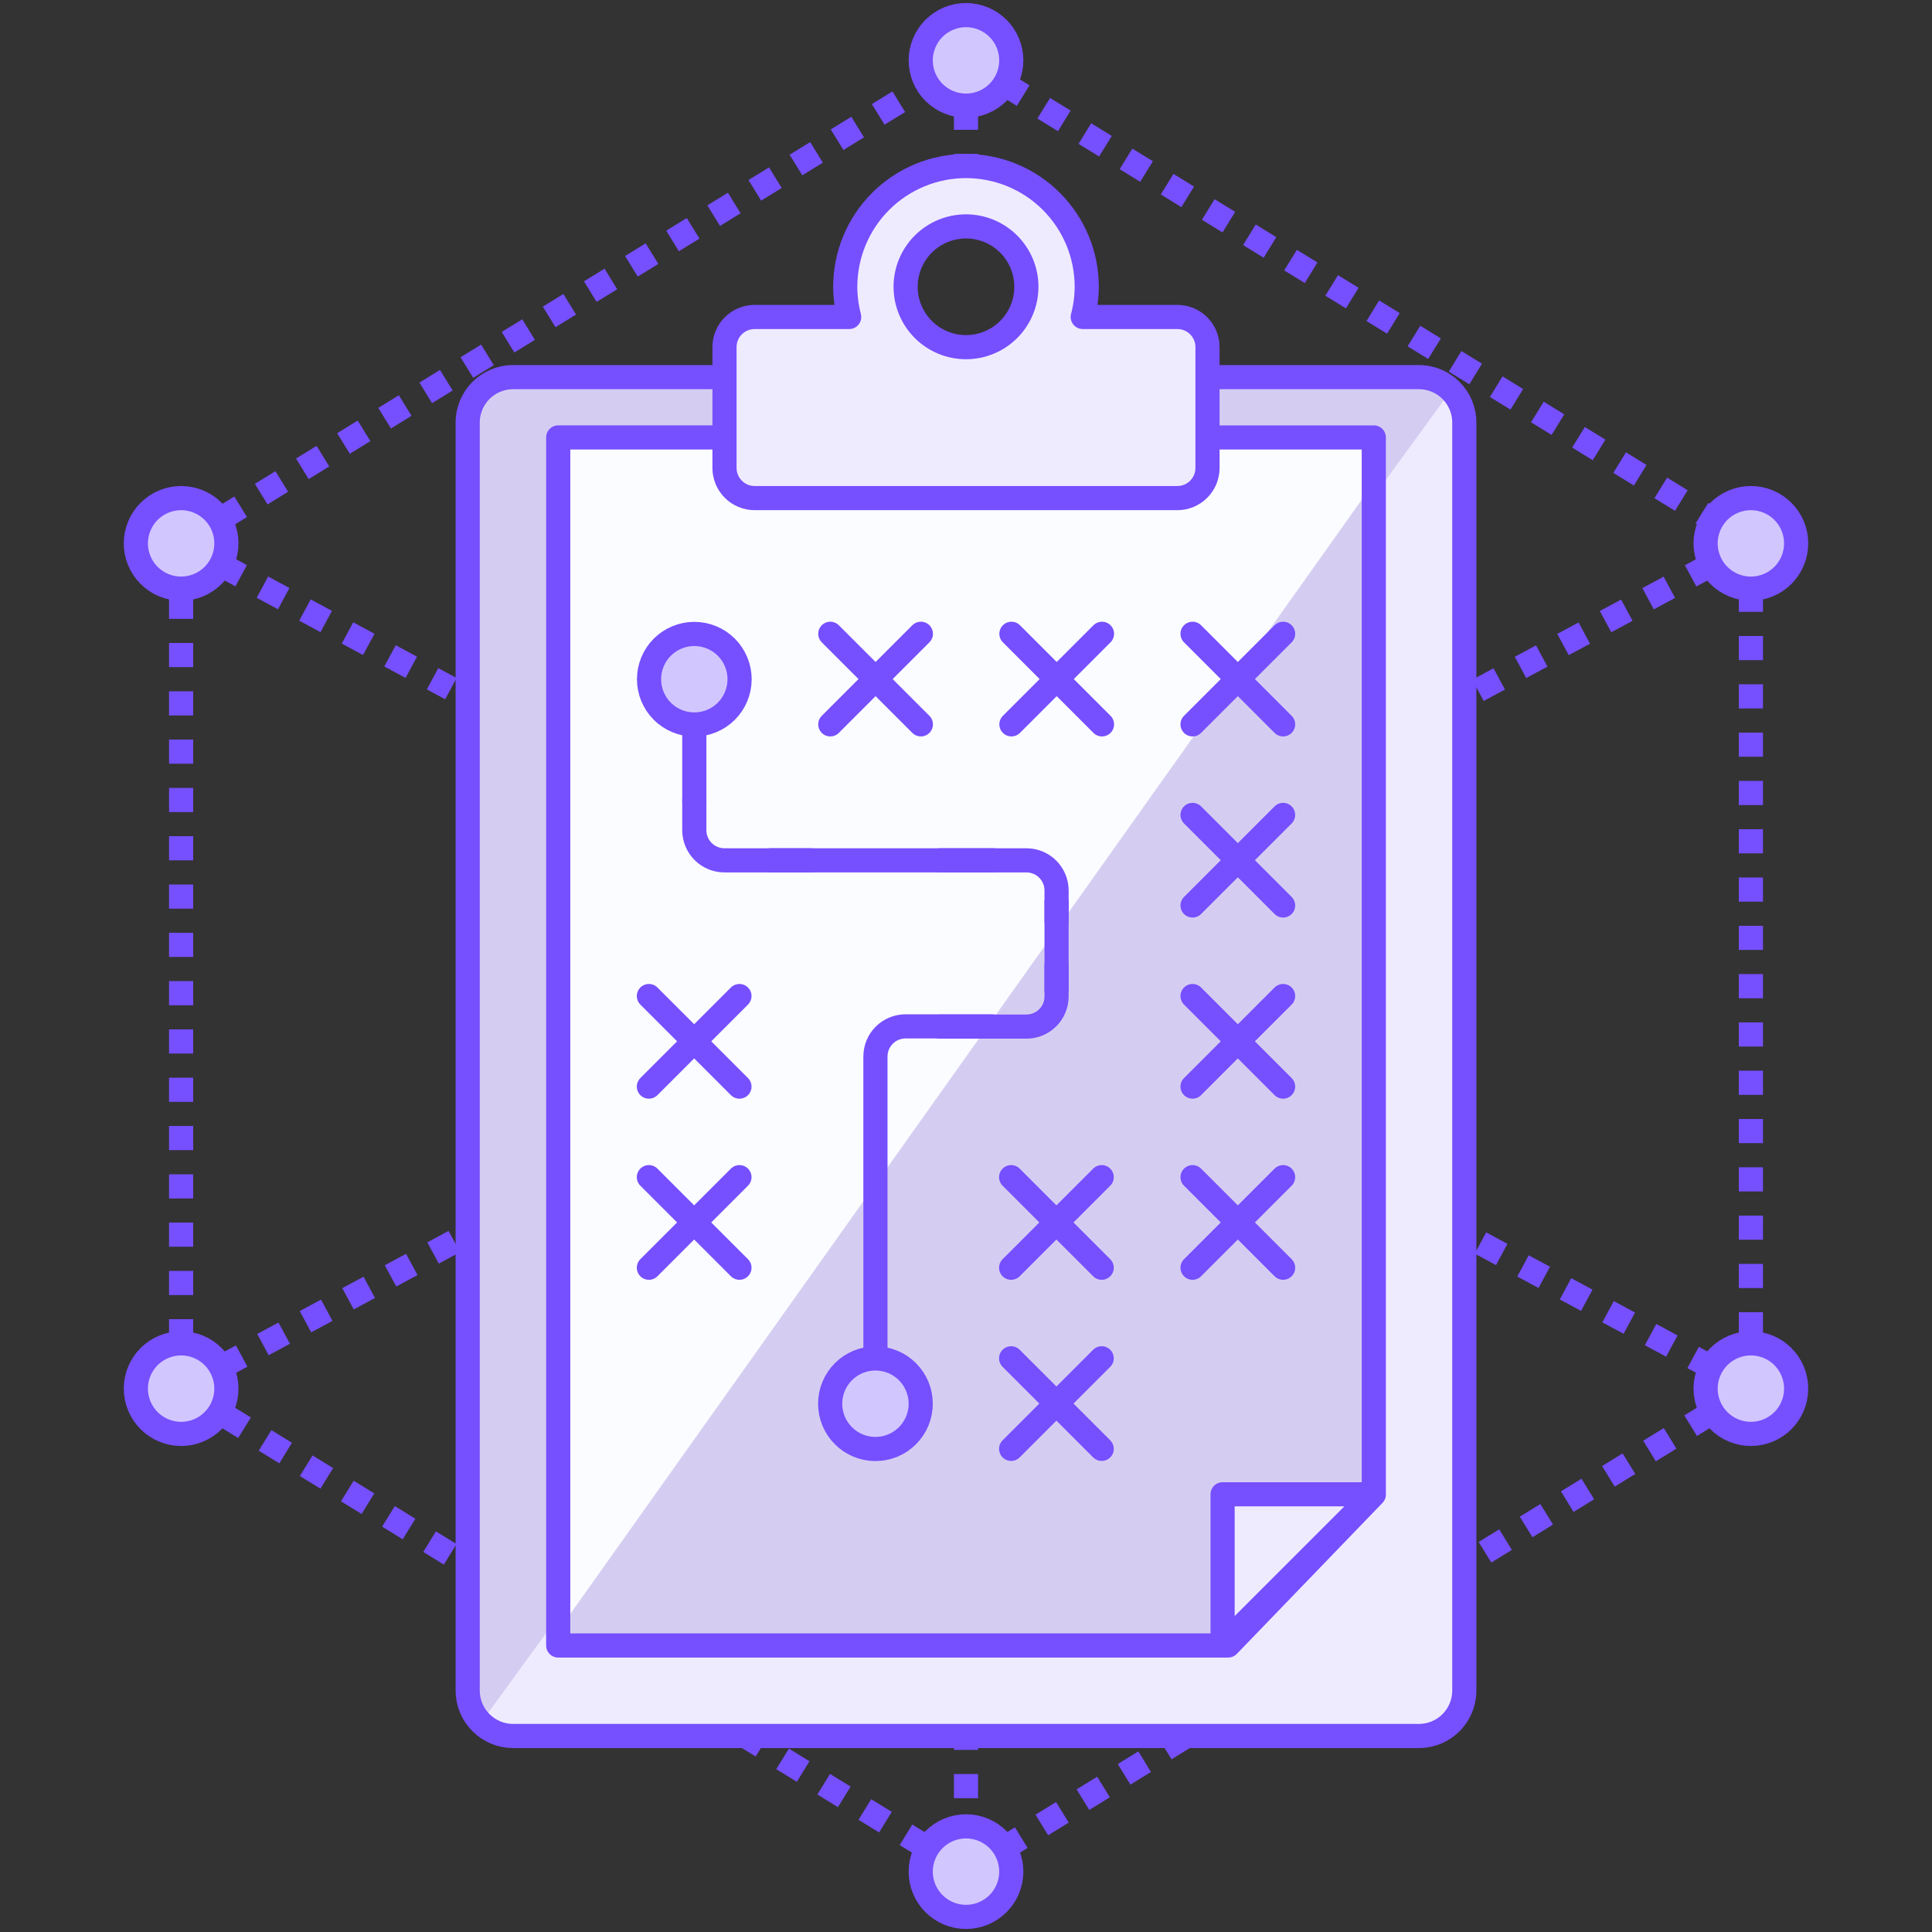 <svg width="80" height="80" viewBox="0 0 80 80" fill="none" xmlns="http://www.w3.org/2000/svg">
<rect x="0" y="0" width="80" height="80" fill="#333333" stroke="none"/>
<path d="M41.875 2.5C41.875 2.997 41.678 3.474 41.326 3.826C40.974 4.177 40.497 4.375 40 4.375C39.503 4.375 39.026 4.177 38.674 3.826C38.322 3.474 38.125 2.997 38.125 2.5C38.125 2.003 38.322 1.526 38.674 1.174C39.026 0.823 39.503 0.625 40 0.625C40.497 0.625 40.974 0.823 41.326 1.174C41.678 1.526 41.875 2.003 41.875 2.5ZM41.875 77.5C41.875 77.997 41.678 78.474 41.326 78.826C40.974 79.177 40.497 79.375 40 79.375C39.503 79.375 39.026 79.177 38.674 78.826C38.322 78.474 38.125 77.997 38.125 77.5C38.125 77.003 38.322 76.526 38.674 76.174C39.026 75.823 39.503 75.625 40 75.625C40.497 75.625 40.974 75.823 41.326 76.174C41.678 76.526 41.875 77.003 41.875 77.5ZM70.625 22.5C70.625 22.003 70.823 21.526 71.174 21.174C71.526 20.823 72.003 20.625 72.5 20.625C72.997 20.625 73.474 20.823 73.826 21.174C74.177 21.526 74.375 22.003 74.375 22.5C74.375 22.997 74.177 23.474 73.826 23.826C73.474 24.177 72.997 24.375 72.5 24.375C72.003 24.375 71.526 24.177 71.174 23.826C70.823 23.474 70.625 22.997 70.625 22.5ZM5.625 22.5C5.625 22.003 5.823 21.526 6.174 21.174C6.526 20.823 7.003 20.625 7.5 20.625C7.997 20.625 8.474 20.823 8.826 21.174C9.177 21.526 9.375 22.003 9.375 22.5C9.375 22.997 9.177 23.474 8.826 23.826C8.474 24.177 7.997 24.375 7.5 24.375C7.003 24.375 6.526 24.177 6.174 23.826C5.823 23.474 5.625 22.997 5.625 22.5ZM70.625 57.5C70.625 57.003 70.823 56.526 71.174 56.174C71.526 55.822 72.003 55.625 72.5 55.625C72.997 55.625 73.474 55.822 73.826 56.174C74.177 56.526 74.375 57.003 74.375 57.5C74.375 57.997 74.177 58.474 73.826 58.826C73.474 59.178 72.997 59.375 72.5 59.375C72.003 59.375 71.526 59.178 71.174 58.826C70.823 58.474 70.625 57.997 70.625 57.5ZM5.625 57.5C5.625 57.003 5.823 56.526 6.174 56.174C6.526 55.822 7.003 55.625 7.5 55.625C7.997 55.625 8.474 55.822 8.826 56.174C9.177 56.526 9.375 57.003 9.375 57.5C9.375 57.997 9.177 58.474 8.826 58.826C8.474 59.178 7.997 59.375 7.5 59.375C7.003 59.375 6.526 59.178 6.174 58.826C5.823 58.474 5.625 57.997 5.625 57.5Z" fill="#D2C6FF"/>
<path d="M50.159 15.616H58.75C59.794 15.616 60.634 16.456 60.634 17.5V70C60.634 71.044 59.794 71.884 58.75 71.884H21.25C21.002 71.884 20.757 71.836 20.529 71.741C20.3 71.647 20.092 71.508 19.917 71.333C19.742 71.158 19.603 70.95 19.509 70.721C19.414 70.493 19.366 70.248 19.366 70V17.5C19.366 16.456 20.206 15.616 21.25 15.616H29.841" fill="#D5CDF1"/>
<path fill-rule="evenodd" clip-rule="evenodd" d="M9.106 23.365L16.837 27.527L18.67 28.515M61.303 51.471L63.224 52.505L70.955 56.667" fill="#454648"/>
<path d="M9.106 23.365L16.837 27.527L18.67 28.515M61.303 51.471L63.224 52.505L70.955 56.667" stroke="#764FFF" stroke-dasharray="1 1"/>
<path d="M60.084 16.166C60.424 16.508 60.634 16.979 60.634 17.5V70C60.634 71.044 59.794 71.884 58.75 71.884H21.25C20.727 71.884 20.258 71.674 19.916 71.334" fill="#EFEBFF"/>
<path fill-rule="evenodd" clip-rule="evenodd" d="M70.885 23.37L63.142 27.539L61.081 28.649M18.812 51.409L16.694 52.55L8.953 56.719" fill="#454648"/>
<path d="M70.885 23.37L63.142 27.539L61.081 28.649M18.812 51.409L16.694 52.55L8.953 56.719" stroke="#764FFF" stroke-dasharray="1 1"/>
<path d="M40 4.375V6.984" stroke="#764FFF" stroke-dasharray="1 1"/>
<path fill-rule="evenodd" clip-rule="evenodd" d="M7.5 55.625V24.414V55.625ZM9.113 21.509L38.371 3.502L9.113 21.509ZM41.515 3.434L70.812 21.46L41.515 3.434ZM72.501 24.335V55.703V24.335ZM70.858 58.511L61.271 64.411L70.858 58.511ZM49.101 71.899L41.625 76.5L49.101 71.899ZM38.367 76.5L30.777 71.83L38.367 76.5ZM18.641 64.361L9.03 58.446L18.641 64.361Z" fill="#454648"/>
<path d="M7.5 55.625V24.414M9.113 21.509L38.371 3.502M41.515 3.434L70.812 21.46M72.501 24.335V55.703M70.858 58.511L61.271 64.411M49.101 71.899L41.625 76.5M38.367 76.5L30.777 71.83M18.641 64.361L9.03 58.446" stroke="#764FFF" stroke-dasharray="1 1"/>
<path d="M41.875 2.5C41.875 2.997 41.678 3.474 41.326 3.826C40.974 4.177 40.497 4.375 40 4.375C39.503 4.375 39.026 4.177 38.674 3.826C38.322 3.474 38.125 2.997 38.125 2.5C38.125 2.003 38.322 1.526 38.674 1.174C39.026 0.823 39.503 0.625 40 0.625C40.497 0.625 40.974 0.823 41.326 1.174C41.678 1.526 41.875 2.003 41.875 2.5ZM41.875 77.5C41.875 77.997 41.678 78.474 41.326 78.826C40.974 79.177 40.497 79.375 40 79.375C39.503 79.375 39.026 79.177 38.674 78.826C38.322 78.474 38.125 77.997 38.125 77.5C38.125 77.003 38.322 76.526 38.674 76.174C39.026 75.823 39.503 75.625 40 75.625C40.497 75.625 40.974 75.823 41.326 76.174C41.678 76.526 41.875 77.003 41.875 77.5V77.5ZM70.625 22.5C70.625 22.003 70.823 21.526 71.174 21.174C71.526 20.823 72.003 20.625 72.5 20.625C72.997 20.625 73.474 20.823 73.826 21.174C74.177 21.526 74.375 22.003 74.375 22.5C74.375 22.997 74.177 23.474 73.826 23.826C73.474 24.177 72.997 24.375 72.5 24.375C72.003 24.375 71.526 24.177 71.174 23.826C70.823 23.474 70.625 22.997 70.625 22.5ZM5.625 22.5C5.625 22.003 5.823 21.526 6.174 21.174C6.526 20.823 7.003 20.625 7.5 20.625C7.997 20.625 8.474 20.823 8.826 21.174C9.177 21.526 9.375 22.003 9.375 22.5C9.375 22.997 9.177 23.474 8.826 23.826C8.474 24.177 7.997 24.375 7.5 24.375C7.003 24.375 6.526 24.177 6.174 23.826C5.823 23.474 5.625 22.997 5.625 22.5ZM70.625 57.5C70.625 57.003 70.823 56.526 71.174 56.174C71.526 55.822 72.003 55.625 72.5 55.625C72.997 55.625 73.474 55.822 73.826 56.174C74.177 56.526 74.375 57.003 74.375 57.5C74.375 57.997 74.177 58.474 73.826 58.826C73.474 59.178 72.997 59.375 72.5 59.375C72.003 59.375 71.526 59.178 71.174 58.826C70.823 58.474 70.625 57.997 70.625 57.5ZM5.625 57.5C5.625 57.003 5.823 56.526 6.174 56.174C6.526 55.822 7.003 55.625 7.5 55.625C7.997 55.625 8.474 55.822 8.826 56.174C9.177 56.526 9.375 57.003 9.375 57.5C9.375 57.997 9.177 58.474 8.826 58.826C8.474 59.178 7.997 59.375 7.5 59.375C7.003 59.375 6.526 59.178 6.174 58.826C5.823 58.474 5.625 57.997 5.625 57.5Z" stroke="#764FFF" stroke-linecap="round" stroke-linejoin="round"/>
<path d="M50.159 18.114H56.886V61.884L50.855 68.136H23.114V18.113H29.841" fill="#FAFCFF"/>
<path d="M56.886 19.989V61.884L50.855 68.136H22.685" fill="#D5CDF1"/>
<path d="M40 6.875C38.674 6.875 37.402 7.402 36.465 8.339C35.527 9.277 35 10.549 35 11.875C35.001 12.297 35.056 12.717 35.163 13.125H31.25C30.558 13.125 30 13.681 30 14.375V19.375C30 20.066 30.558 20.625 31.25 20.625H48.75C49.443 20.625 50 20.066 50 19.375V14.375C50 13.681 49.443 13.125 48.75 13.125H44.834C44.942 12.717 44.998 12.297 45 11.875C45 10.549 44.473 9.277 43.535 8.339C42.598 7.402 41.326 6.875 40 6.875ZM40 9.375C40.663 9.375 41.299 9.638 41.768 10.107C42.237 10.576 42.5 11.212 42.5 11.875C42.5 12.538 42.237 13.174 41.768 13.643C41.299 14.112 40.663 14.375 40 14.375C39.337 14.375 38.701 14.112 38.232 13.643C37.763 13.174 37.5 12.538 37.5 11.875C37.5 11.212 37.763 10.576 38.232 10.107C38.701 9.638 39.337 9.375 40 9.375Z" fill="#EFEBFF" stroke="#764FFF" stroke-linejoin="round"/>
<path d="M50.625 61.875H56.875L50.625 68.125V61.875Z" fill="#EFEBFF" stroke="#764FFF" stroke-linecap="round" stroke-linejoin="round"/>
<path d="M30.625 28.125C30.625 28.622 30.427 29.099 30.076 29.451C29.724 29.802 29.247 30 28.75 30C28.253 30 27.776 29.802 27.424 29.451C27.073 29.099 26.875 28.622 26.875 28.125C26.875 27.628 27.073 27.151 27.424 26.799C27.776 26.448 28.253 26.25 28.75 26.25C29.247 26.25 29.724 26.448 30.076 26.799C30.427 27.151 30.625 27.628 30.625 28.125Z" fill="#D2C6FF" stroke="#764FFF"/>
<path d="M34.381 29.994L38.131 26.244M38.131 29.994L34.381 26.244M41.881 29.994L45.631 26.244M45.631 29.994L41.881 26.244M49.381 29.994L53.131 26.244M53.131 29.994L49.381 26.244M41.869 52.494L45.619 48.744M45.619 52.494L41.869 48.744M49.381 37.494L53.131 33.744M53.131 37.494L49.381 33.744M26.869 44.994L30.619 41.244M30.619 44.994L26.869 41.244M49.381 44.994L53.131 41.244M53.131 44.994L49.381 41.244M26.869 52.494L30.619 48.744M30.619 52.494L26.869 48.744" stroke="#764FFF" stroke-linecap="round" stroke-linejoin="round"/>
<path d="M28.75 29.686V33.24M31.844 35.625H41.211M43.75 37.266V41.06" stroke="#764FFF"/>
<path d="M33.568 35.625H30C29.308 35.625 28.75 35.068 28.75 34.375V33.125M38.932 35.625H42.5C43.193 35.625 43.75 36.182 43.75 36.875V38.125" stroke="#764FFF" stroke-linecap="round" stroke-linejoin="round"/>
<path d="M38.125 58.125C38.125 58.622 37.928 59.099 37.576 59.451C37.224 59.803 36.747 60 36.25 60C35.753 60 35.276 59.803 34.924 59.451C34.572 59.099 34.375 58.622 34.375 58.125C34.375 57.628 34.572 57.151 34.924 56.799C35.276 56.447 35.753 56.25 36.25 56.25C36.747 56.25 37.224 56.447 37.576 56.799C37.928 57.151 38.125 57.628 38.125 58.125Z" fill="#D2C6FF" stroke="#764FFF"/>
<path d="M41.869 59.994L45.619 56.244M45.619 59.994L41.869 56.244M38.931 42.509H42.5C43.193 42.509 43.75 41.951 43.75 41.259V40.009" stroke="#764FFF" stroke-linecap="round" stroke-linejoin="round"/>
<path d="M41.068 42.5H37.5C36.807 42.5 36.25 43.057 36.25 43.75V56.055M49.381 52.494L53.131 48.744M53.131 52.494L49.381 48.744" stroke="#764FFF" stroke-linecap="round" stroke-linejoin="round"/>
<path d="M40 71.46V75.75" stroke="#764FFF" stroke-dasharray="1 1"/>
<path d="M50.159 18.114H56.886V61.884L50.855 68.136H23.114V18.113H29.841" stroke="#764FFF" stroke-linecap="round" stroke-linejoin="round"/>
<path d="M50.159 15.616H58.75C59.794 15.616 60.634 16.456 60.634 17.5V70C60.634 71.044 59.794 71.884 58.75 71.884H21.25C21.002 71.884 20.757 71.836 20.529 71.741C20.3 71.647 20.092 71.508 19.917 71.333C19.742 71.158 19.603 70.95 19.509 70.721C19.414 70.493 19.366 70.248 19.366 70V17.5C19.366 16.456 20.206 15.616 21.25 15.616H29.841" stroke="#764FFF" stroke-linecap="round" stroke-linejoin="round"/>
</svg>
